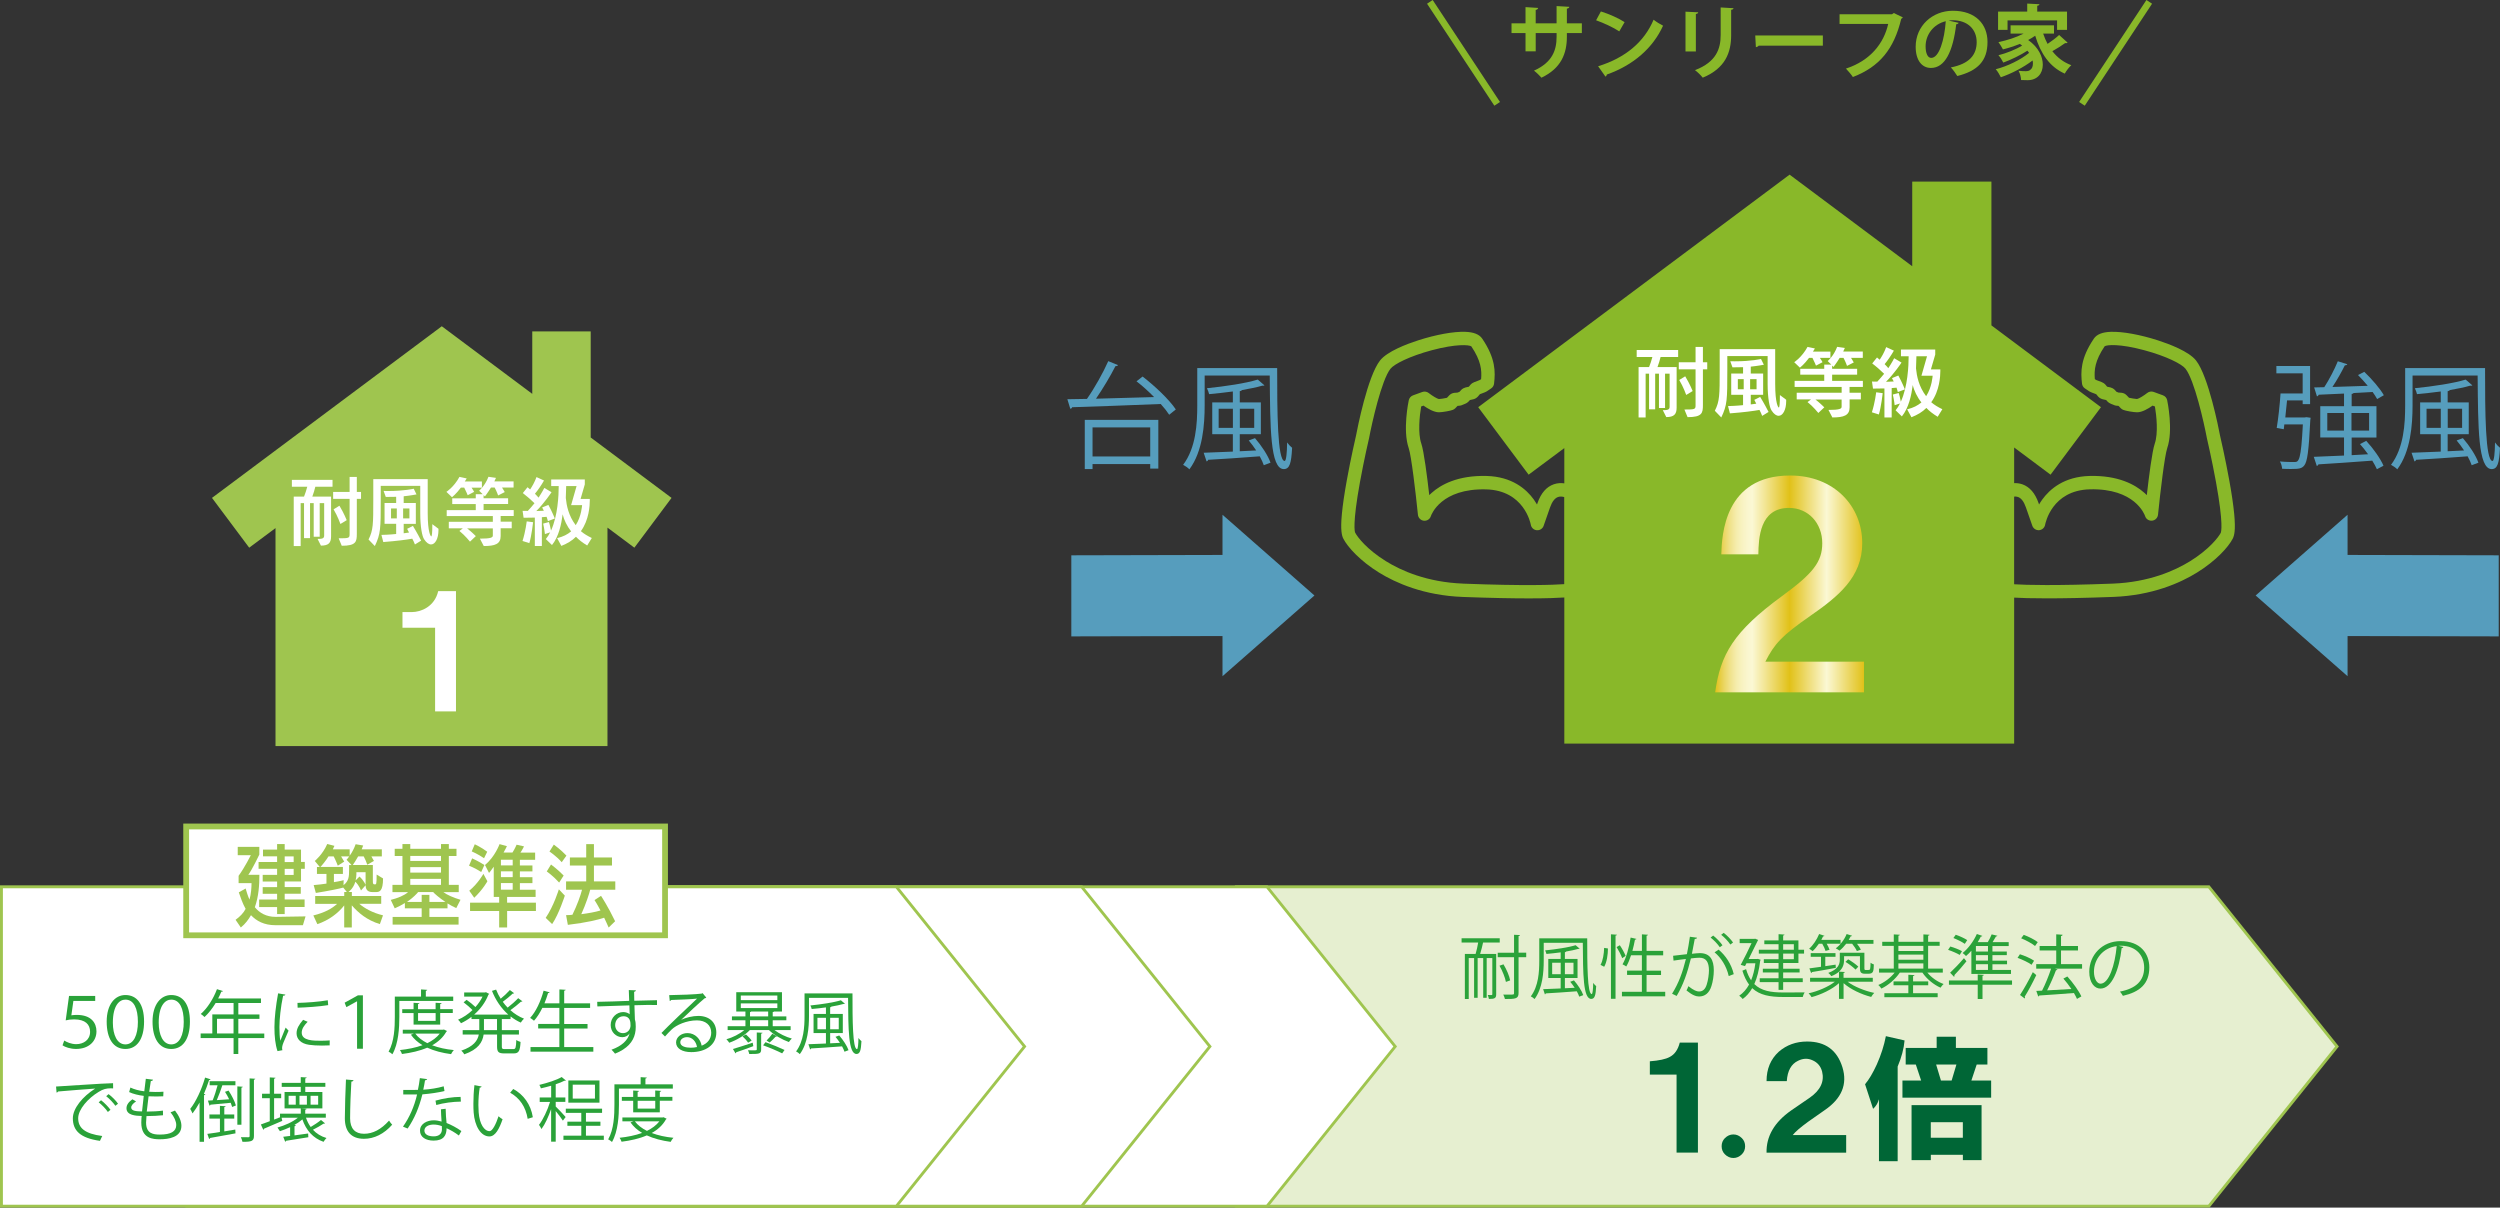 <?xml version="1.0" encoding="UTF-8"?><svg id="_レイヤー_2" xmlns="http://www.w3.org/2000/svg" xmlns:xlink="http://www.w3.org/1999/xlink" viewBox="0 0 740.98 357.93"><rect x="0" y="0" width="740.98" height="357.93" fill="#333333" stroke="none"/><defs><style>.cls-1{fill:#fff;}.cls-2{fill:#89b829;}.cls-3{fill:#569dbd;}.cls-4{fill:#2aa239;}.cls-5{fill:#e6efd0;}.cls-6{fill:none;stroke:#89b829;stroke-miterlimit:10;stroke-width:2px;}.cls-7{fill:#9fc54f;}.cls-8{fill:url(#linear-gradient);}.cls-9{fill:#006636;}</style><linearGradient id="linear-gradient" x1="508.36" y1="173.08" x2="552.46" y2="173.08" gradientUnits="userSpaceOnUse"><stop offset="0" stop-color="#e1c118"/><stop offset=".02" stop-color="#e4c831"/><stop offset=".06" stop-color="#ebd662"/><stop offset=".1" stop-color="#f0e28b"/><stop offset=".14" stop-color="#f5ecab"/><stop offset=".18" stop-color="#f8f2c1"/><stop offset=".22" stop-color="#faf6cf"/><stop offset=".25" stop-color="#fbf8d4"/><stop offset=".5" stop-color="#e1c118"/><stop offset=".75" stop-color="#fbf8d4"/><stop offset="1" stop-color="#e1c118"/></linearGradient></defs><g id="_レイヤー_1-2"><g><g><polygon class="cls-7" points="175.08 129.67 175.08 98.23 157.76 98.23 157.76 116.74 130.94 96.7 62.83 147.57 73.86 162.33 81.66 156.52 81.66 221.12 180.05 221.12 180.05 156.38 188.02 162.33 199.04 147.57 175.08 129.67"/><g><path class="cls-1" d="m94.12,159.73c1.23,0,1.96-.07,1.96-.96v-9.64h-1.32v9.96h-1.78v-9.96h-1.09v10.37h-1.78v-10.37h-1v12.71h-2.05v-14.65h3.05c.32-.82.75-2.03.96-2.92h-4.56v-2.05h12.05v2.05h-5.1c-.18.84-.55,1.98-.89,2.92h5.56v11.8c0,1.91-.75,2.73-3.01,2.73l-1-2Zm6.26-.18c3.05,0,3.24-.07,3.24-1.23v-10.46h-4.88v-2.05h4.88v-4.46h2.14v4.46h1.25v2.05h-1.25v10.39c0,2.32-.23,3.51-4.47,3.51l-.91-2.21Zm.52-4.24s-.77-2.23-2.03-4.35l1.73-1.07c1.32,2.16,2.16,4.28,2.16,4.28l-1.87,1.14Z"/><path class="cls-1" d="m129.96,157.13c0,2.42-.93,4.24-2.19,4.24-.64,0-1.37-.46-2.07-1.55-.55-.82-1.14-3.44-1.14-7.72v-8.09h-11.71v4.08c0,8.63-.02,10.14-1.75,13.76l-1.87-1.94c1.39-2.76,1.41-4.49,1.41-11.82v-6.08h16.13v10.09c0,5.76.89,6.88,1.05,6.88.18,0,.32-.82.32-3.62l1.82,1.37v.41Zm-6.97,4.26c-.25-.66-.57-1.34-.8-1.73-1.8.32-4.51.68-8.59,1l-.55-2.12c2.37-.04,4.37-.27,4.37-.27v-3.01h-3.44v-6.17h3.44v-1.84c-.91.02-1.87.04-3.08.04l-.64-1.78c.46,0,.89.02,1.32.02,4.9,0,7.61-.68,7.61-.68l.82,1.69s-1.94.37-3.8.55v2h3.6v6.17h-3.6v2.8c.84-.09,1.59-.23,1.59-.23l-.57-1.09,1.71-.87s1.21,1.94,2.44,4.37l-1.84,1.14Zm-5.38-10.68h-1.71v2.94h1.71v-2.94Zm3.74,0h-1.87v2.94h1.87v-2.94Z"/><path class="cls-1" d="m139.76,144.53c.41.57.77,1.25.77,1.25l-1.91,1s-.48-1.23-1.03-2.26h-.98c-1.39,1.87-2.64,2.85-2.64,2.85l-1.66-1.59s2.21-1.39,3.87-4.44l2.14.46c-.14.3-.41.64-.57.91h5.08v1.82h-3.08Zm8.63,12.07v2.28c0,2.37-1.66,2.96-5.01,2.96l-1.14-2.19c3.26,0,3.83-.34,3.83-.91v-2.12h-7.61c1.25.96,2.57,2.28,2.57,2.28l-1.73,1.64s-1.5-1.87-3.14-3.17l1.03-.78h-4.17v-1.94h13.05v-1.69h-13.67v-1.75h8.61v-1.8h-6.97v-1.71h6.97v-1.23h2.05l-1.05-1.03s1.71-1.37,2.76-4.12l2.23.32c-.14.32-.34.75-.48,1.05h5.7v1.82h-3.42c.43.66.8,1.34.8,1.34l-1.96,1s-.39-1.16-1.03-2.35h-1.09c-.89,1.48-1.8,2.64-1.8,2.64l-.39-.39v.93h7.27v1.71h-7.27v1.8h8.93v1.75h-3.87v1.69h3.28v1.94h-3.28Z"/><path class="cls-1" d="m154.87,160.34c.89-2.76,1.25-5.81,1.25-5.81l1.89.25s-.46,4.06-1.12,6.2l-2.03-.64Zm3.65,1.5v-8.43c-1.82.05-3.33.05-3.33.05l-.3-2.05s.59.02,1.55.02c.71-.75,1.37-1.53,1.98-2.28-.84-.84-2.26-2.1-3.46-3.01l1.39-1.73c.25.21.55.46.77.66.59-.87,1.32-2.1,1.89-3.67l2.23,1.02c-.84,1.48-1.94,3.05-2.69,3.92.43.39.75.8,1.07,1.16,1.12-1.69,1.71-2.89,1.71-2.89l2.14,1.28s-2.12,3.19-4.51,5.58c.66,0,1.64-.05,2.23-.09-.18-.39-.5-.98-.5-.98l1.85-.75c1.07,1.94,1.91,4.03,1.91,4.03l-2.07.78s-.11-.57-.37-1.28c-.43.05-.84.09-1.41.11v8.54h-2.1Zm15.49-.18c-1.28-.77-2.46-1.66-3.3-2.57-1.16,1.18-2.57,2-4.33,2.71l-1.25-2.3c1.87-.46,3.03-1.09,4.15-2-1.18-1.46-2.16-3.49-2.51-5.06-.39,2.96-1.16,6.65-3.17,9.11l-1.82-1.78c.48-.57.91-1.25,1.28-1.98l-1.55.5s-.16-1.53-.52-3.1l1.71-.46c.18.57.34,1.12.62,2.53,2-4.35,2.28-10.48,2.28-13.19h-2.23v-1.96h9.96v1.46l-1.25,4.31h2.73v.48c0,1.43-.21,5.76-2.64,9.07.93.8,1.96,1.41,3.24,2.03l-1.37,2.21Zm-4.74-11.94l1.62-5.65h-3.08c0,.8-.05,2.23-.11,3.53.23,2.21.77,5.19,2.94,8.06,1.71-2.6,1.89-5.95,1.89-5.95h-3.26Z"/></g><path class="cls-1" d="m128.96,210.85v-24.8h-9.67v-4.64h2.83c2.59,0,6.69-1.56,7.76-6.2h5.27v35.64h-6.2Z"/></g><g><path class="cls-2" d="m662.2,152.35c-.25-2.64-.74-6.02-1.47-10.04-1.18-6.51-2.59-12.65-2.73-13.22-.37-1.97-3.41-17.54-7.11-22.24-2.14-2.72-7.99-4.9-11.29-5.97-5.3-1.71-10.53-2.65-13.99-2.53-2.51.09-4.15.75-5.01,2.02-3.98,5.89-3.92,9.82-3.51,13.34.07.57.37,1.08.85,1.4.17.12,1.05.72,1.31.88.3.19.67.33,1.42.61.18.07.44.16.63.24.03.04.06.08.09.11.29.38.62.81,1.13,1.1.41.24.88.34,1.47.46.07.01.16.03.25.05.24.29.58.68,1.07.95.31.17.59.27.8.35.13.05.23.09.31.13.5.25,1.02.29,1.49.31.02.02.04.04.06.06.46.51.8.88,1.29,1.1.71.32,3.14.73,4.13.74,1.5.02,3.38-1.09,4.62-1.98l.69.25c.47,2.73,1.02,7.95-.05,11.03-.77,2.23-1.74,9.89-2.35,15.25-.23-.23-.48-.46-.74-.69-2.7-2.4-7.71-5.21-16.23-4.99-7.57.2-11.8,3.92-14.03,7-.35.49-.67.98-.94,1.46l-.16-.47c-1.02-2.9-2.63-4.76-4.8-5.52-.84-.29-1.66-.37-2.42-.34v-10.57l10.79,8.06,14.94-20-32.47-24.25v-42.61h-23.47v25.08l-36.35-27.15-92.29,68.93,14.94,20,10.58-7.88v10.45c-.94-.13-2.02-.11-3.13.28-2.17.76-3.78,2.61-4.8,5.52l-.16.47c-.28-.48-.59-.97-.94-1.46-2.22-3.09-6.46-6.81-14.03-7-8.53-.22-13.53,2.59-16.23,4.99-.26.23-.51.46-.74.69-.61-5.37-1.58-13.02-2.35-15.25-1.07-3.08-.52-8.3-.05-11.03l.69-.25c1.24.88,3.12,2,4.62,1.98.99-.02,3.42-.43,4.13-.74.5-.22.83-.59,1.29-1.1.02-.02.04-.04.06-.06.47-.02,1-.06,1.49-.31.08-.04.18-.08.31-.13.22-.08.49-.18.8-.35.49-.27.83-.66,1.07-.95.09-.02.18-.04.25-.05.59-.12,1.06-.21,1.47-.46.5-.3.83-.73,1.13-1.1.03-.03.06-.08.09-.11.19-.07.45-.17.63-.24.75-.28,1.12-.42,1.42-.61.26-.17,1.14-.76,1.31-.88.47-.32.78-.83.85-1.4.41-3.52.47-7.46-3.51-13.34-.86-1.27-2.5-1.93-5.01-2.02-3.46-.13-8.69.82-13.99,2.53-3.3,1.06-9.15,3.25-11.29,5.97-3.7,4.7-6.74,20.27-7.11,22.24-.13.57-1.55,6.71-2.73,13.22-.73,4.02-1.22,7.39-1.47,10.04-.46,4.83-.01,6.43.43,7.3,1.3,2.55,5.07,6.65,10.57,10.05,4.94,3.05,13.25,6.79,24.84,7.23,8.48.32,14.85.43,19.6.43,5.32,0,8.56-.14,10.49-.27v43.3h133.33v-43.26c1.99.12,5.07.22,9.78.22s11.13-.11,19.6-.43c11.59-.44,19.91-4.17,24.84-7.23,5.5-3.4,9.27-7.5,10.57-10.05.44-.86.89-2.47.43-7.3Zm-228.5,20.63c-10.73-.41-18.38-3.83-22.91-6.64-5.56-3.44-8.41-7.06-9.14-8.49-.09-.2-.85-2.38,1.43-14.95,1.21-6.65,2.66-12.89,2.68-12.95,0-.03.01-.06.02-.08.86-4.58,3.69-17.2,6.34-20.57,1.09-1.39,5.65-3.72,12.24-5.49,7.24-1.94,11.03-1.62,11.72-1.16,2.88,4.27,3.14,7.03,2.91,9.73-.15.1-.29.19-.37.25-.15.07-.51.2-.75.29-.73.27-1.13.42-1.43.61-.46.28-.77.68-1.04,1.04-.01.02-.03.04-.05.06-.07.02-.15.03-.21.04-.65.13-1.06.22-1.45.44-.46.26-.78.64-1.01.91-.02.03-.05.06-.08.1-.05.02-.11.04-.17.07-.13.05-.28.11-.45.18-.07,0-.15,0-.22.01-.49.02-1,.04-1.5.28-.47.22-.79.58-1.23,1.07-.05.05-.11.12-.17.18-.61.14-1.83.35-2.37.37-.5-.08-1.96-.94-3.03-1.79-.54-.43-1.26-.54-1.9-.31l-2.75,1c-.64.23-1.11.78-1.26,1.44-.08.36-1.86,8.9-.02,14.21.76,2.2,2.05,13,2.73,19.73.09.94.84,1.7,1.77,1.78.94.09,1.8-.48,2.07-1.38.16-.46,3.04-8.25,16.37-7.91,11.25.29,13.18,10.07,13.25,10.49.15.88.89,1.55,1.78,1.62.9.07,1.73-.47,2.02-1.32l1.9-5.44c.6-1.71,1.4-2.75,2.37-3.09.64-.22,1.3-.13,1.83.02v25.81c-3.24.23-11.57.55-29.95-.15Zm224.56-15.13c-.73,1.43-3.58,5.05-9.14,8.49-4.53,2.8-12.19,6.23-22.91,6.64-17.17.65-25.56.42-29.24.19v-25.99c.36-.03.75-.02,1.12.11.98.34,1.78,1.38,2.37,3.09l1.9,5.44c.3.85,1.13,1.39,2.02,1.32.89-.07,1.63-.74,1.78-1.62.08-.42,2-10.2,13.25-10.49,13.34-.34,16.22,7.45,16.37,7.91.27.9,1.13,1.47,2.07,1.38.94-.09,1.68-.84,1.77-1.78.68-6.72,1.97-17.53,2.73-19.73,1.84-5.31.06-13.85-.02-14.21-.14-.67-.62-1.21-1.26-1.44l-2.75-1c-.64-.23-1.36-.12-1.9.31-1.07.85-2.53,1.72-3.03,1.79-.54-.02-1.76-.23-2.37-.37-.06-.06-.12-.13-.17-.18-.44-.49-.77-.84-1.23-1.07-.5-.24-1.01-.26-1.5-.28-.06,0-.15,0-.22-.01-.17-.07-.32-.13-.45-.18-.06-.02-.12-.05-.17-.07-.03-.03-.06-.07-.08-.1-.23-.27-.55-.65-1.01-.91-.39-.22-.8-.31-1.45-.44-.06-.01-.14-.03-.21-.04-.02-.02-.03-.04-.05-.06-.27-.35-.58-.75-1.04-1.04-.3-.19-.7-.34-1.43-.61-.24-.09-.59-.22-.75-.29-.09-.06-.22-.15-.37-.25-.23-2.7.03-5.46,2.91-9.73.69-.46,4.48-.79,11.72,1.16,6.59,1.77,11.15,4.1,12.24,5.49,2.65,3.37,5.48,15.99,6.34,20.57,0,.03.01.06.02.08.01.06,1.47,6.3,2.68,12.95,2.28,12.57,1.52,14.75,1.43,14.95Z"/><g><path class="cls-1" d="m492.86,121.57c1.25,0,2-.07,2-.98v-9.83h-1.35v10.16h-1.81v-10.16h-1.12v10.57h-1.81v-10.57h-1.02v12.97h-2.09v-14.94h3.11c.33-.84.77-2.07.98-2.97h-4.65v-2.09h12.29v2.09h-5.21c-.19.86-.56,2.02-.91,2.97h5.67v12.04c0,1.95-.77,2.79-3.07,2.79l-1.02-2.04Zm6.39-.19c3.11,0,3.3-.07,3.3-1.25v-10.67h-4.97v-2.09h4.97v-4.55h2.18v4.55h1.28v2.09h-1.28v10.6c0,2.37-.23,3.58-4.55,3.58l-.93-2.25Zm.53-4.32s-.79-2.28-2.07-4.44l1.77-1.09c1.35,2.21,2.21,4.37,2.21,4.37l-1.91,1.16Z"/><path class="cls-1" d="m529.41,118.92c0,2.46-.95,4.32-2.23,4.32-.65,0-1.39-.46-2.11-1.58-.56-.84-1.16-3.51-1.16-7.88v-8.25h-11.95v4.16c0,8.81-.02,10.34-1.79,14.04l-1.91-1.98c1.42-2.81,1.44-4.58,1.44-12.06v-6.21h16.45v10.29c0,5.88.91,7.02,1.07,7.02.19,0,.33-.84.33-3.7l1.86,1.39v.42Zm-7.11,4.35c-.26-.67-.58-1.37-.81-1.77-1.84.33-4.6.7-8.76,1.02l-.56-2.16c2.42-.05,4.46-.28,4.46-.28v-3.07h-3.51v-6.3h3.51v-1.88c-.93.02-1.91.05-3.14.05l-.65-1.81c.46,0,.91.02,1.35.02,5,0,7.76-.7,7.76-.7l.84,1.72s-1.97.37-3.88.56v2.04h3.67v6.3h-3.67v2.86c.86-.09,1.63-.23,1.63-.23l-.58-1.12,1.74-.88s1.23,1.98,2.49,4.46l-1.88,1.16Zm-5.48-10.9h-1.74v3h1.74v-3Zm3.81,0h-1.91v3h1.91v-3Z"/><path class="cls-1" d="m539.4,106.07c.42.58.79,1.28.79,1.28l-1.95,1.02s-.49-1.25-1.05-2.3h-1c-1.42,1.91-2.7,2.91-2.7,2.91l-1.7-1.63s2.25-1.42,3.95-4.53l2.18.46c-.14.3-.42.65-.58.93h5.18v1.86h-3.14Zm8.81,12.32v2.32c0,2.42-1.7,3.02-5.11,3.02l-1.16-2.23c3.32,0,3.9-.35,3.9-.93v-2.16h-7.76c1.28.98,2.63,2.32,2.63,2.32l-1.77,1.67s-1.53-1.91-3.21-3.23l1.05-.79h-4.25v-1.98h13.32v-1.72h-13.94v-1.79h8.78v-1.84h-7.11v-1.74h7.11v-1.25h2.09l-1.07-1.05s1.74-1.39,2.81-4.21l2.28.33c-.14.33-.35.77-.49,1.07h5.81v1.86h-3.49c.44.67.81,1.37.81,1.37l-2,1.02s-.39-1.18-1.05-2.39h-1.12c-.91,1.51-1.84,2.7-1.84,2.7l-.4-.4v.95h7.41v1.74h-7.41v1.84h9.11v1.79h-3.95v1.72h3.35v1.98h-3.35Z"/><path class="cls-1" d="m554.81,122.2c.91-2.81,1.28-5.93,1.28-5.93l1.93.26s-.46,4.14-1.14,6.32l-2.07-.65Zm3.72,1.53v-8.6c-1.86.05-3.39.05-3.39.05l-.3-2.09s.6.02,1.58.02c.72-.77,1.39-1.56,2.02-2.32-.86-.86-2.3-2.14-3.53-3.07l1.42-1.77c.25.21.56.46.79.67.6-.88,1.35-2.14,1.93-3.74l2.28,1.05c-.86,1.51-1.98,3.11-2.74,4,.44.4.77.81,1.09,1.19,1.14-1.72,1.74-2.95,1.74-2.95l2.18,1.3s-2.16,3.25-4.6,5.69c.67,0,1.67-.05,2.28-.09-.19-.39-.51-1-.51-1l1.88-.77c1.09,1.97,1.95,4.11,1.95,4.11l-2.11.79s-.12-.58-.37-1.3c-.44.05-.86.09-1.44.12v8.71h-2.14Zm15.8-.19c-1.3-.79-2.51-1.7-3.37-2.63-1.19,1.21-2.63,2.04-4.42,2.76l-1.28-2.35c1.91-.46,3.09-1.12,4.23-2.04-1.21-1.49-2.21-3.56-2.56-5.16-.4,3.02-1.19,6.79-3.23,9.3l-1.86-1.81c.49-.58.93-1.28,1.3-2.02l-1.58.51s-.16-1.56-.54-3.16l1.74-.46c.19.58.35,1.14.63,2.58,2.04-4.44,2.32-10.69,2.32-13.46h-2.28v-2h10.16v1.49l-1.28,4.39h2.79v.49c0,1.46-.21,5.88-2.7,9.25.95.81,2,1.44,3.3,2.07l-1.39,2.25Zm-4.83-12.18l1.65-5.76h-3.14c0,.81-.05,2.28-.12,3.6.23,2.25.79,5.3,3,8.23,1.74-2.65,1.93-6.07,1.93-6.07h-3.32Z"/></g><path class="cls-8" d="m508.36,205.2c1.55-11.24,5.45-17.99,19.72-28.45,9.25-6.75,12.02-10.2,12.02-15.74,0-5.97-4.15-10.47-9.86-10.47-8.73,0-8.99,9.08-9.08,13.75h-10.98c.17-5.62.86-23.35,20.41-23.35,12.97,0,21.36,9,21.36,20.07,0,10.12-7.18,15.82-15.39,21.53-8.48,5.88-10.64,8.31-13.32,13.58h29.23v9.08h-44.11Z"/><polygon class="cls-3" points="668.55 176.5 695.8 200.42 695.8 188.52 740.6 188.62 740.6 164.59 695.8 164.48 695.8 152.57 668.55 176.5"/><g><path class="cls-3" d="m683.13,123.72l.48-.07,1.24.17-.1.72c-.45,9.1-.86,12.33-1.82,13.46-.72.86-1.48,1-3.85,1-.79,0-1.72,0-2.68-.07-.03-.65-.27-1.54-.65-2.16,1.82.17,3.61.17,4.33.17,1.3,0,1.92-.48,2.47-11.16h-5.49l-.17,1.44-2.09-.38c.45-2.64.93-7,1.13-10.23h6.56v-5.97h-7.79v-2.16h9.99v11.3h-2.2v-1.1h-4.63l-.52,5.05h5.8Zm13.84,11.19c1.61-.1,3.26-.17,4.91-.27-.75-1.06-1.58-2.09-2.4-3.02l1.85-.96c2.06,2.23,4.26,5.32,5.12,7.38l-1.96,1.03c-.31-.72-.79-1.61-1.37-2.54-5.87.45-12.02.86-15.96,1.1-.07.27-.24.41-.48.48l-.89-2.71,8.96-.38v-5.36h-7.04v-9.27h7.04v-3.74c-2.85.14-5.49.27-7.52.34-.07.27-.27.45-.51.48l-.82-2.64,2.99-.07c1.44-2.2,3.09-5.39,4.02-7.69l2.82.89c-.1.21-.38.31-.75.34-.93,1.89-2.33,4.39-3.67,6.39,3.19-.1,6.87-.21,10.47-.34-.93-1.1-1.92-2.23-2.88-3.19l1.85-.96c2.2,2.09,4.7,4.98,5.8,6.94l-1.99,1.13c-.31-.62-.79-1.3-1.34-2.09l-5.63.31c-.1.14-.27.24-.58.27v3.64h7.35v9.27h-7.35v5.25Zm-7.18-7.28h4.94v-5.22h-4.94v5.22Zm12.39-5.22h-5.22v5.22h5.22v-5.22Z"/><path class="cls-3" d="m712.86,109.09h23.69c0,12.94.07,27.54,2.23,27.54.45-.04.69-2.4.72-5.49.41.58,1.03,1.24,1.48,1.58-.24,4.57-.72,6.28-2.44,6.32-4.09,0-4.05-12.39-4.19-27.74h-19.29v8.89c0,5.67-.55,13.6-4.53,18.92-.38-.45-1.3-1.06-1.85-1.34,3.81-5.05,4.19-12.19,4.19-17.58v-11.09Zm17.47,24.41c-.69-1.03-1.44-2.06-2.2-2.95l1.85-.69c1.92,2.2,3.88,5.18,4.6,7.28l-1.99.75c-.24-.75-.69-1.68-1.2-2.64-5.66.45-11.54.82-15.31,1.03-.04.27-.21.41-.45.48l-.86-2.57c2.27-.07,5.32-.21,8.65-.34v-5.15h-6.11v-9.44h6.11v-3.23c-2.33.31-4.77.58-7.04.79-.1-.48-.38-1.27-.65-1.75,5.39-.55,11.64-1.48,15.07-2.57l1.99,1.72c-.1.1-.17.1-.69.1-1.61.48-3.71.89-6.01,1.3-.07.17-.24.27-.62.34v3.3h6.25v9.44h-6.25v5.05l4.84-.24Zm-11.12-6.69h4.22v-5.67h-4.22v5.67Zm10.54-5.67h-4.26v5.67h4.26v-5.67Z"/></g><polygon class="cls-3" points="389.59 176.5 362.34 200.42 362.34 188.52 317.53 188.62 317.53 164.59 362.34 164.48 362.34 152.57 389.59 176.5"/><g><path class="cls-3" d="m338.65,111.6c3.67,2.82,7.93,6.87,9.85,9.75l-1.96,1.58c-.62-.96-1.48-2.06-2.51-3.19-9.65.41-20.02.75-26.26.96-.03.27-.27.41-.55.45l-.86-2.82,5.8-.1c2.2-3.12,4.81-7.76,6.32-11.19l2.88,1.17c-.07.21-.38.31-.75.31-1.48,2.92-3.74,6.69-5.77,9.65l17.23-.48c-1.65-1.68-3.47-3.33-5.22-4.67l1.79-1.41Zm-17.13,27.43v-14.59h21.8v14.45h-2.4v-1.34h-17.1v1.48h-2.3Zm19.4-12.36h-17.1v8.62h17.1v-8.62Z"/><path class="cls-3" d="m354.85,109.09h23.69c0,12.94.07,27.54,2.23,27.54.45-.04.69-2.4.72-5.49.41.58,1.03,1.24,1.48,1.58-.24,4.57-.72,6.28-2.44,6.32-4.09,0-4.05-12.39-4.19-27.74h-19.29v8.89c0,5.67-.55,13.6-4.53,18.92-.38-.45-1.3-1.06-1.85-1.34,3.81-5.05,4.19-12.19,4.19-17.58v-11.09Zm17.47,24.41c-.69-1.03-1.44-2.06-2.2-2.95l1.85-.69c1.92,2.2,3.88,5.18,4.6,7.28l-1.99.75c-.24-.75-.69-1.68-1.2-2.64-5.67.45-11.54.82-15.31,1.03-.04.27-.21.41-.45.48l-.86-2.57c2.27-.07,5.32-.21,8.65-.34v-5.15h-6.11v-9.44h6.11v-3.23c-2.33.31-4.77.58-7.04.79-.1-.48-.38-1.27-.65-1.75,5.39-.55,11.64-1.48,15.07-2.57l1.99,1.72c-.1.1-.17.1-.69.1-1.61.48-3.71.89-6.01,1.3-.07.17-.24.27-.62.34v3.3h6.25v9.44h-6.25v5.05l4.84-.24Zm-11.12-6.69h4.22v-5.67h-4.22v5.67Zm10.54-5.67h-4.26v5.67h4.26v-5.67Z"/></g></g><g><polygon class="cls-5" points="366.45 357.5 366.45 262.84 654.69 262.84 692.69 310.17 654.69 357.5 366.45 357.5"/><path class="cls-7" d="m654.48,263.27l37.65,46.9-37.65,46.9h-287.6v-93.8h287.6m.41-.86h-288.87v95.52h288.87l38.34-47.76-38.34-47.76h0Z"/></g><g><polygon class="cls-1" points="110.28 357.5 110.28 262.84 375.53 262.84 413.53 310.17 375.53 357.5 110.28 357.5"/><path class="cls-7" d="m375.33,263.27l37.65,46.9-37.65,46.9H110.71v-93.8h264.61m.41-.86H109.85v95.52h265.88l38.34-47.76-38.34-47.76h0Z"/></g><g><polygon class="cls-1" points="55.36 357.5 55.36 262.84 320.61 262.84 358.6 310.17 320.61 357.5 55.36 357.5"/><path class="cls-7" d="m320.4,263.27l37.65,46.9-37.65,46.9H55.79v-93.8h264.61m.41-.86H54.93v95.52h265.88l38.34-47.76-38.34-47.76h0Z"/></g><g><polygon class="cls-1" points=".43 357.5 .43 262.84 265.68 262.84 303.68 310.17 265.68 357.5 .43 357.5"/><path class="cls-7" d="m265.47,263.27l37.65,46.9-37.65,46.9H.86v-93.8h264.61m.41-.86H0v95.52h265.88l38.34-47.76-38.34-47.76h0Z"/></g><g><path class="cls-4" d="m20.47,295.19h7.75v1.48h-6.47l-.6,4.26c.37-.06,1.01-.12,1.61-.12,4.31,0,5.83,2.41,5.83,4.88,0,2.95-2.29,5.21-6.04,5.21-1.71,0-3.28-.56-4.02-1.07l.51-1.42c.7.45,2.04,1.07,3.54,1.07,2.18,0,4.12-1.26,4.12-3.65,0-2.2-1.42-3.69-4.72-3.69-1.01,0-1.75.1-2.51.29l.99-7.25Z"/><path class="cls-4" d="m31.62,302.81c0-5.19,2.51-7.89,5.54-7.89,3.38,0,5.54,2.62,5.54,7.87s-2.14,8.12-5.54,8.12c-3.61,0-5.54-3.15-5.54-8.1Zm9.25.06c0-3.87-1.15-6.59-3.71-6.59-1.75,0-3.71,1.67-3.71,6.84,0,3.6,1.26,6.43,3.71,6.43s3.71-2.74,3.71-6.67Z"/><path class="cls-4" d="m45.21,302.81c0-5.19,2.51-7.89,5.54-7.89,3.38,0,5.54,2.62,5.54,7.87s-2.14,8.12-5.54,8.12c-3.61,0-5.54-3.15-5.54-8.1Zm9.25.06c0-3.87-1.15-6.59-3.71-6.59-1.75,0-3.71,1.67-3.71,6.84,0,3.6,1.26,6.43,3.71,6.43s3.71-2.74,3.71-6.67Z"/><path class="cls-4" d="m78.33,306.32v1.36h-7.7v4.72h-1.4v-4.72h-9.76v-1.36h3.46v-5.66h6.3v-3.38h-5.31c-.99,1.63-2.12,3.09-3.3,4.16-.25-.25-.78-.7-1.11-.91,1.92-1.65,3.73-4.49,4.8-7.35l1.75.56c-.08.19-.27.23-.47.19-.27.68-.58,1.34-.93,2h12.69v1.36h-6.71v3.38h6.26v1.32h-6.26v4.35h7.7Zm-14.01,0h4.9v-4.35h-4.9v4.35Z"/><path class="cls-4" d="m84.59,294.78c-.06.23-.27.35-.68.33-.72,3.36-1.09,7.04-1.09,9.27,0,1.54.06,3.11.27,4.08.39-1.01,1.28-3.17,1.57-3.89l.87.91c-.84,2.08-1.46,3.25-1.75,4.18-.1.35-.17.68-.17.97,0,.23.04.43.1.64l-1.46.27c-.66-1.96-.91-4.35-.91-7.09s.43-6.47,1.09-10.03l2.16.37Zm13.12,15.06c-.74.04-1.5.06-2.27.06-1.46,0-2.84-.08-3.83-.23-2.53-.37-3.71-1.77-3.71-3.42,0-1.42.78-2.62,1.94-3.98l1.34.58c-1.03,1.07-1.75,2.06-1.75,3.23,0,2.39,3.5,2.39,5.64,2.39.87,0,1.79-.04,2.66-.1l-.02,1.46Zm-9.54-12.59c2.66-.06,6.24-.31,8.98-.78l.12,1.44c-2.55.43-6.69.7-9.06.76l-.04-1.42Z"/><path class="cls-4" d="m105.83,296.8h-.06l-3.11,1.71-.51-1.32,3.93-2.18h1.48v15.82h-1.73v-14.03Z"/><path class="cls-4" d="m134.32,296.66h-15.96v4.78c0,3.21-.25,7.89-2.06,11.04-.23-.25-.8-.64-1.13-.78,1.71-2.99,1.85-7.23,1.85-10.26v-6.06h7.77v-2.12l1.83.12c-.02.14-.12.25-.41.29v1.71h8.12v1.28Zm-2.76,8.47l.93.45c-.04.1-.12.17-.21.21-.95,1.71-2.41,3.03-4.2,4.02,1.9.72,4.08,1.2,6.43,1.42-.31.31-.64.84-.82,1.21-2.6-.35-5.01-.97-7.07-1.92-2.22.97-4.82,1.54-7.48,1.88-.1-.35-.37-.87-.6-1.17,2.33-.25,4.66-.7,6.69-1.44-1.42-.84-2.57-1.87-3.44-3.11l.87-.33h-3.28v-1.15h11.93l.25-.06Zm-1.09-1.44h-7.89v-3.42h-3.36v-1.15h3.36v-1.9l1.73.12c-.02.14-.14.25-.41.27v1.5h5.21v-1.9l1.77.12c-.02.14-.14.25-.41.27v1.5h3.73v1.15h-3.73v3.42Zm-7.39,2.66c.84,1.15,2.08,2.08,3.58,2.84,1.5-.74,2.78-1.67,3.69-2.84h-7.27Zm6.04-6.08h-5.21v2.31h5.21v-2.31Z"/><path class="cls-4" d="m152.38,294.37c-.06.1-.23.14-.41.12-.76.72-1.96,1.71-2.95,2.43.43.62.93,1.19,1.44,1.73,1.05-.8,2.35-1.96,3.13-2.8l1.26.93c-.08.1-.27.12-.43.1-.78.74-2.1,1.77-3.15,2.53,1.2,1.07,2.58,1.94,4.04,2.51-.31.29-.74.8-.95,1.17-1.07-.47-2.08-1.09-3.03-1.83v.78h-2.59v3.28h5.07v1.3h-5.07v3.56c0,.66.12.76.87.76h2.55c.68,0,.78-.41.87-2.7.31.25.89.47,1.26.58-.14,2.66-.52,3.4-2.02,3.4h-2.82c-1.69,0-2.12-.43-2.12-2.04v-3.56h-3.98c-.33,2.29-1.59,4.41-5.73,5.87-.17-.33-.58-.84-.89-1.09,3.65-1.24,4.84-2.97,5.19-4.78h-4.78v-1.3h4.92v-3.28h-2.31v-.66c-.99.76-2.06,1.4-3.11,1.9-.19-.33-.58-.78-.87-1.05,1.46-.62,2.97-1.61,4.28-2.86-.66-.68-1.73-1.61-2.64-2.29l.89-.74c.89.62,1.96,1.48,2.62,2.14.84-.95,1.57-1.98,2.1-3.09h-5.44v-1.24h6.2l.25-.08c.54.31.76.41.97.49-.02.1-.12.19-.23.23-.89,2.33-2.43,4.35-4.24,5.93h10.13c-2.08-1.83-3.77-4.29-4.84-7.04l1.22-.37c.37.95.82,1.85,1.36,2.7.95-.76,2.04-1.79,2.72-2.57l1.26.93Zm-5.07,10.96v-3.28h-3.87v3.28h3.87Z"/><path class="cls-4" d="m167.21,310.35h8.65v1.36h-18.62v-1.36h8.55v-5.52h-6.28v-1.34h6.28v-4.76h-5.05c-.72,1.48-1.57,2.82-2.47,3.81-.27-.25-.8-.64-1.15-.84,1.69-1.79,3.15-4.92,4-8.07l1.79.49c-.06.14-.21.23-.47.23-.31,1.01-.66,2.04-1.07,3.03h4.43v-4.12l1.85.1c-.02.14-.14.25-.43.29v3.73h7.68v1.36h-7.68v4.76h6.92v1.34h-6.92v5.52Z"/><path class="cls-4" d="m186.49,296.66c-.02-.45-.08-2.7-.12-3.21l2.12.08c-.02.17-.17.37-.54.43,0,.25,0,.49.04,2.66,2.53-.08,5.19-.14,6.74-.17v1.42c-1.75-.04-4.24,0-6.69.08.04,1.61.08,3.09.14,4.22.21.68.25,1.3.25,2.16,0,.66-.06,1.42-.21,2-.54,2.41-2.31,4.53-5.93,5.97-.27-.35-.72-.87-1.05-1.17,3.15-1.13,4.84-2.84,5.36-4.8h-.02c-.43.62-1.19,1.09-2.12,1.09-1.83,0-3.46-1.5-3.46-3.6-.02-2.18,1.75-3.85,3.71-3.85.74,0,1.5.27,1.92.64,0-.35-.04-1.73-.08-2.62-2.14.04-8.65.27-9.5.31l-.04-1.36,4.7-.12,4.8-.17Zm.39,7.23c0-.8,0-2.68-2.1-2.68-1.42.02-2.43,1.11-2.45,2.62,0,1.44,1.09,2.39,2.29,2.39,1.46,0,2.27-1.13,2.27-2.33Z"/><path class="cls-4" d="m201.86,302.3c1.36-.7,3.48-1.19,5.11-1.19,3.28,0,5.34,1.92,5.34,4.94,0,3.73-3.28,5.79-7.42,5.79-2.68,0-4.51-1.07-4.51-2.88,0-1.52,1.5-2.76,3.38-2.76,2.33,0,3.89,1.85,4.2,3.73,1.65-.62,2.84-1.94,2.84-3.85,0-2.22-1.65-3.65-4.24-3.65-3.09,0-6.12,1.38-7.48,2.7-.62.58-1.42,1.44-1.98,2.08l-1.05-1.05c1.85-1.94,7.75-7.56,10.55-10.18-1.2.17-5.31.33-7.66.41-.06.14-.27.27-.43.31l-.17-1.75c2.78-.02,8.1-.23,9.6-.45l.31-.14,1.09,1.34c-.1.08-.29.17-.49.19-1.46,1.19-5.38,4.86-6.98,6.41v.02Zm2.84,8.24c.62,0,1.34-.08,1.88-.21-.23-1.59-1.4-2.93-2.93-2.93-1.07,0-2.02.58-2.02,1.52,0,1.26,1.71,1.61,3.07,1.61Z"/><path class="cls-4" d="m234.36,305.31h-4.8c1.4,1.07,3.4,2.04,5.13,2.51-.29.25-.66.7-.87,1.03-2-.7-4.43-2.1-5.91-3.54h-5.67c-1.5,1.59-3.98,3.01-6.1,3.75-.21-.33-.56-.78-.84-1.03,1.83-.51,3.89-1.54,5.29-2.72h-4.92v-1.15h5.27v-1.77h-4v-1.13h4v-1.44h-2.72v-5.75h13.55v5.75h-2.37c-.06.08-.17.14-.37.16v1.28h4.04v1.13h-4.04v1.77h5.31v1.15Zm-17.12,5.6c1.5-.43,3.69-1.15,5.85-1.87l.19,1.03c-1.85.7-3.79,1.4-5.07,1.81,0,.14-.08.27-.21.33l-.76-1.3Zm2.33-15.84v1.36h10.83v-1.36h-10.83Zm0,2.33v1.38h10.83v-1.38h-10.83Zm1.54,9.21c.62.54,1.34,1.3,1.67,1.81l-1.05.62c-.33-.54-1.03-1.32-1.65-1.88l1.03-.56Zm4.49,4.39c0,1.36-.52,1.4-3.52,1.4-.06-.35-.23-.8-.39-1.11.54,0,1.03.02,1.44.02,1.15,0,1.17,0,1.17-.33v-4.96l1.69.08c-.02.14-.12.23-.39.27v4.64Zm-2.95-11.19c-.04.08-.14.14-.35.16v1.28h5.38v-1.44h-5.03Zm-.35,2.57v1.77h5.38v-1.77h-5.38Zm9.54,9.83c-1.34-.68-3.79-1.73-5.67-2.39l.72-.93c1.87.66,4.3,1.67,5.64,2.31l-.7,1.01Zm-1.59-5.05c-.06.1-.23.17-.39.12-.43.49-1.17,1.24-1.73,1.71-.23-.12-.7-.45-.93-.58.54-.51,1.32-1.44,1.71-2.02l1.34.76Z"/><path class="cls-4" d="m238.46,294.43h14.21c0,7.77.04,16.52,1.34,16.52.27-.02.41-1.44.43-3.3.25.35.62.74.89.95-.14,2.74-.43,3.77-1.46,3.79-2.45,0-2.43-7.44-2.51-16.64h-11.58v5.33c0,3.4-.33,8.16-2.72,11.35-.23-.27-.78-.64-1.11-.8,2.29-3.03,2.51-7.31,2.51-10.55v-6.65Zm10.49,14.65c-.41-.62-.87-1.24-1.32-1.77l1.11-.41c1.15,1.32,2.33,3.11,2.76,4.37l-1.2.45c-.14-.45-.41-1.01-.72-1.59-3.4.27-6.92.49-9.19.62-.02.17-.12.25-.27.29l-.51-1.54c1.36-.04,3.19-.12,5.19-.21v-3.09h-3.67v-5.67h3.67v-1.94c-1.4.19-2.86.35-4.22.47-.06-.29-.23-.76-.39-1.05,3.23-.33,6.98-.89,9.04-1.54l1.2,1.03c-.06.06-.1.06-.41.06-.97.29-2.22.54-3.6.78-.04.1-.14.17-.37.21v1.98h3.75v5.67h-3.75v3.03l2.9-.14Zm-6.67-4.02h2.53v-3.4h-2.53v3.4Zm6.32-3.4h-2.55v3.4h2.55v-3.4Z"/><path class="cls-4" d="m16.6,322.04c1.54-.06,14.23-.97,16.91-.99l.02,1.54c-.27-.02-.52-.02-.76-.02-1.19,0-2.2.21-3.52,1.05-3.09,1.85-6.08,5.17-6.08,7.83,0,2.88,2.02,4.59,7.13,5.25l-.68,1.44c-5.85-.84-8.03-3.03-8.03-6.7,0-2.9,2.86-6.43,6.63-8.8-2.27.17-8.34.62-11,.87-.06.17-.29.31-.45.33l-.16-1.81Zm13.35,4.06c.99.74,2.16,1.96,2.8,2.84l-.78.64c-.58-.91-1.83-2.18-2.72-2.86l.7-.62Zm2.23-1.81c1.01.74,2.2,1.94,2.8,2.84l-.78.62c-.56-.82-1.75-2.1-2.72-2.84l.7-.62Z"/><path class="cls-4" d="m48.34,330.55c-1.32.14-3.19.25-4.92.25-.06.72-.12,1.52-.12,1.92,0,3.3,2.18,3.56,4.1,3.56,3.23,0,4.84-.93,4.84-2.82,0-1.07-.58-2.41-1.69-3.79.39-.12.99-.35,1.32-.51,1.26,1.63,1.9,3.19,1.9,4.53,0,3.46-3.87,3.98-6.37,3.98-1.98,0-5.52-.14-5.52-4.94,0-.93.08-1.61.12-1.96-1.73-.06-4.51-.17-4.51-2.29,0-.93.54-1.79,1.75-2.66l1.09.64c-.91.56-1.44,1.24-1.44,1.79,0,1.09,1.65,1.13,3.21,1.17.14-1.38.33-3.01.51-4.61-1.48-.17-3.19-.58-4.33-1.13l.37-1.34c1.13.54,2.58.93,4.12,1.11.17-1.3.31-2.62.45-3.71l2.14.27c-.06.25-.29.39-.66.41-.14.87-.31,2-.47,3.17.6.04,1.24.06,1.89.06.78,0,1.59-.02,2.33-.08l-.06,1.36c-.62.04-1.32.06-2.02.06-.8,0-1.61-.02-2.33-.06-.21,1.54-.39,3.13-.54,4.53,1.63,0,3.44-.1,4.8-.29l.02,1.38Z"/><path class="cls-4" d="m59.14,326.8c-.66,1.2-1.36,2.29-2.08,3.21-.14-.33-.47-1.03-.68-1.34,1.71-2.16,3.38-5.75,4.41-9.29l1.63.52c-.06.14-.21.23-.45.23-.43,1.38-.97,2.76-1.54,4.1l.45.12c-.04.14-.17.23-.41.27v13.8h-1.32v-11.62Zm7.35,8.53l3.25-.54.06,1.13c-2.78.51-5.69,1.05-7.52,1.36-.04.17-.14.27-.29.31l-.54-1.52c1.01-.12,2.31-.33,3.73-.56v-3.96h-3.11v-1.24h3.11v-2.55l1.69.12c-.02.14-.12.23-.39.27v2.16h2.95v1.24h-2.95v3.77Zm1.42-9.52c-.35-.76-.78-1.52-1.22-2.2l1.05-.37c.93,1.38,1.85,3.23,2.18,4.41l-1.11.45c-.1-.35-.25-.78-.43-1.24-2.25.23-4.53.43-5.99.56-.04.17-.17.27-.29.29l-.47-1.5c.43-.02.91-.04,1.4-.08.52-1.24,1.09-3.03,1.46-4.47h-2.35v-1.2h7.64v1.2h-3.87c-.41,1.26-1.05,3.05-1.65,4.41l3.65-.25Zm4.04-3.71c-.02.14-.12.23-.39.27v11h-1.21v-11.37l1.61.1Zm2.04-2.47l1.67.1c-.02.14-.12.25-.39.27v16.64c0,1.57-.64,1.79-3.4,1.79-.08-.37-.29-.99-.47-1.38,1.03.02,1.94.02,2.22.02.29-.02.37-.1.37-.41v-17.04Z"/><path class="cls-4" d="m90.69,331.29c.35,1.01.8,1.94,1.4,2.74,1.03-.6,2.29-1.44,3.05-2.08l1.19.99c-.06.1-.27.12-.43.1-.78.54-2.08,1.28-3.15,1.81,1.05,1.13,2.39,1.98,4.02,2.45-.29.27-.68.78-.87,1.13-3.13-1.09-5.17-3.42-6.28-6.65-.68.6-1.46,1.13-2.35,1.63l.43.14c-.06.12-.17.23-.41.27v2.7l4.04-.56.06,1.11c-2.47.41-4.99.8-6.59,1.05-.04.14-.14.25-.27.29l-.58-1.48c.6-.06,1.28-.14,2.04-.25v-2.6c-.99.47-2.02.87-3.03,1.2-.17-.29-.52-.82-.72-1.09,2.1-.58,4.47-1.61,6.04-2.9h-4.82l.21.93c-1.98.87-4.06,1.75-5.4,2.31,0,.14-.1.27-.23.33l-.72-1.57c.72-.25,1.65-.58,2.64-.97v-6.82h-2.29v-1.32h2.29v-4.84l1.69.1c-.02.14-.14.25-.41.29v4.45h2.1v1.32h-2.1v6.34l1.75-.68v-1.07h6.16v-1.57l1.73.12c-.02.12-.14.23-.41.27v1.17h6.1v1.2h-5.87Zm4.86-7.62v4.86h-11.21v-4.86h4.8v-1.54h-5.64v-1.17h5.64v-1.71l1.75.1c-.02.14-.12.25-.41.29v1.32h5.95v1.17h-5.95v1.54h5.07Zm-7.89,3.75v-2.64h-2.12v2.64h2.12Zm3.3,0v-2.64h-2.2v2.64h2.2Zm3.34,0v-2.64h-2.25v2.64h2.25Z"/><path class="cls-4" d="m104.78,320.14c-.04.25-.23.39-.64.45-.17,2.39-.37,7.85-.37,10.9s1.52,4.55,4.12,4.55,5.07-1.26,7.42-3.91c.21.33.68.99.93,1.22-2.41,2.74-5.33,4.18-8.36,4.18-3.75,0-5.67-2.16-5.67-6.06,0-2.59.19-8.98.33-11.51l2.25.19Z"/><path class="cls-4" d="m126.61,319.85c-.06.16-.27.33-.64.35-.14.91-.33,1.98-.52,2.78,2.02-.12,4.26-.47,6.06-1.01l.23,1.4c-1.92.47-4.18.8-6.55.99-.99,3.96-2.35,7.17-4.37,10.13l-1.38-.56c1.88-2.7,3.3-5.79,4.18-9.54h-4.1v-1.34h2.45c.64,0,1.3-.02,1.89-.02.25-1.09.43-2.27.58-3.48l2.16.29Zm5.48,8.78c.02,1.67.14,2.8.27,4.22,1.32.51,3.03,1.4,4.39,2.39l-.74,1.32c-1.13-.87-2.53-1.67-3.65-2.16,0,2.06-.82,3.67-3.85,3.67-2.29,0-4.04-1.03-4.02-2.97,0-2.06,2.16-3.05,4.06-3.05.74,0,1.5.14,2.33.37-.08-1.32-.19-2.66-.19-3.63l1.4-.16Zm-1.13,5.15c-.84-.33-1.71-.47-2.45-.47-1.24,0-2.7.49-2.72,1.77,0,1.17,1.15,1.73,2.76,1.73,1.48,0,2.43-.72,2.43-2.08,0-.33,0-.64-.02-.95Zm5.64-7.27c-2.33.02-5.15.39-7.29,1.01l-.23-1.3c2.35-.68,5.19-1.11,7.44-1.11l.08,1.4Z"/><path class="cls-4" d="m142.74,322.04c-.04.18-.27.31-.56.33-.25,1.54-.39,3.4-.39,5.13,0,.76.04,1.5.08,2.16.25,3.5,1.67,5.62,3.25,5.6.82,0,1.9-2.1,2.64-4.41.29.29.84.68,1.2.89-.95,2.78-2.14,5.05-3.85,5.09-2.62.04-4.43-3.13-4.72-7.09-.06-.78-.08-1.65-.08-2.58,0-1.81.1-3.79.31-5.54l2.12.41Zm13.66,9.58c-.58-3.6-2.41-6.2-5.19-7.75l.91-1.11c3.01,1.61,5.21,4.57,5.81,8.38l-1.52.47Z"/><path class="cls-4" d="m164.7,327.95c.68.64,2.53,2.6,2.95,3.13l-.82,1.07c-.37-.62-1.36-1.9-2.12-2.84v9.08h-1.36v-9.68c-.78,2.27-1.83,4.57-2.86,5.93-.16-.37-.51-.93-.74-1.24,1.19-1.52,2.53-4.35,3.28-6.8h-3.07v-1.32h3.4v-3.48c-1.01.29-2.06.56-3.05.78-.06-.29-.27-.74-.45-1.03,2.41-.58,5.15-1.44,6.61-2.33l1.26,1.03c-.06.06-.12.08-.23.08-.06,0-.12,0-.19-.02-.7.37-1.59.72-2.6,1.05v3.91h2.86v1.32h-2.86v1.34Zm8.98,8.65h5.29v1.24h-11.97v-1.24h5.29v-2.93h-4.12v-1.21h4.12v-2.62h-4.59v-1.24h10.75v1.24h-4.78v2.62h4.29v1.21h-4.29v2.93Zm4-16.36v6.59h-9.23v-6.59h9.23Zm-1.34,5.38v-4.14h-6.59v4.14h6.59Z"/><path class="cls-4" d="m199.41,322.66h-15.96v4.78c0,3.21-.25,7.89-2.06,11.04-.23-.25-.8-.64-1.13-.78,1.71-2.99,1.85-7.23,1.85-10.26v-6.06h7.77v-2.12l1.83.12c-.02.14-.12.25-.41.29v1.71h8.12v1.28Zm-2.76,8.47l.93.45c-.04.1-.12.17-.21.21-.95,1.71-2.41,3.03-4.2,4.02,1.9.72,4.08,1.2,6.43,1.42-.31.31-.64.84-.82,1.21-2.6-.35-5.01-.97-7.07-1.92-2.22.97-4.82,1.54-7.48,1.88-.1-.35-.37-.87-.6-1.17,2.33-.25,4.66-.7,6.69-1.44-1.42-.84-2.57-1.87-3.44-3.11l.87-.33h-3.28v-1.15h11.93l.25-.06Zm-1.09-1.44h-7.89v-3.42h-3.36v-1.15h3.36v-1.9l1.73.12c-.02.14-.14.25-.41.27v1.5h5.21v-1.9l1.77.12c-.02.14-.14.25-.41.27v1.5h3.73v1.15h-3.73v3.42Zm-7.39,2.66c.84,1.15,2.08,2.08,3.58,2.84,1.5-.74,2.78-1.67,3.69-2.84h-7.27Zm6.04-6.08h-5.21v2.31h5.21v-2.31Z"/></g><g><g><path class="cls-4" d="m443.46,282.73v11.97c0,1.15-.43,1.38-2.16,1.38-.04-.33-.21-.84-.35-1.17.54.02.99.02,1.13.02.16,0,.23-.06.23-.23v-10.73h-1.67v11.78h-1.03v-11.78h-1.65v11.78h-1.05v-11.78h-1.59v12.13h-1.15v-13.37h3.19c.29-.97.58-2.29.76-3.36h-4.92v-1.28h11.31v1.28h-4.94c-.21,1.01-.54,2.31-.87,3.36h4.76Zm8.9-.35v1.32h-2.27v10.61c0,1.75-.95,1.79-4.04,1.79-.08-.35-.29-.95-.49-1.32.64.02,1.21.02,1.69.02,1.44,0,1.5,0,1.5-.47v-10.63h-4.84v-1.32h4.84v-5.32l1.75.08c-.02.17-.12.27-.41.31v4.92h2.27Zm-6.74,3.44c.91,1.5,1.75,3.48,1.98,4.76l-1.26.45c-.23-1.26-1.03-3.28-1.9-4.8l1.17-.41Z"/><path class="cls-4" d="m456.23,278.11h14.21c0,7.77.04,16.52,1.34,16.52.27-.02.41-1.44.43-3.3.25.35.62.74.89.95-.14,2.74-.43,3.77-1.46,3.79-2.45,0-2.43-7.44-2.51-16.64h-11.58v5.33c0,3.4-.33,8.16-2.72,11.35-.23-.27-.78-.64-1.11-.8,2.29-3.03,2.51-7.31,2.51-10.55v-6.65Zm10.49,14.65c-.41-.62-.87-1.24-1.32-1.77l1.11-.41c1.15,1.32,2.33,3.11,2.76,4.37l-1.2.45c-.14-.45-.41-1.01-.72-1.59-3.4.27-6.92.49-9.19.62-.02.17-.12.25-.27.29l-.51-1.54c1.36-.04,3.19-.12,5.19-.21v-3.09h-3.67v-5.67h3.67v-1.94c-1.4.19-2.86.35-4.22.47-.06-.29-.23-.76-.39-1.05,3.23-.33,6.98-.89,9.04-1.54l1.2,1.03c-.06.06-.1.06-.41.06-.97.29-2.22.54-3.6.78-.04.1-.14.17-.37.21v1.98h3.75v5.67h-3.75v3.03l2.9-.14Zm-6.67-4.02h2.53v-3.4h-2.53v3.4Zm6.32-3.4h-2.55v3.4h2.55v-3.4Z"/><path class="cls-4" d="m476.58,281.12c0,1.81-.33,4.08-1.11,5.42l-1.09-.56c.7-1.19,1.03-3.3,1.07-5.03l1.13.17Zm.89-4.2l1.77.12c-.02.14-.14.25-.41.27v18.72h-1.36v-19.12Zm2.64,3.25c.68,1.01,1.4,2.33,1.71,3.15l-1.01.68c-.31-.87-1.03-2.27-1.67-3.3l.97-.54Zm7.91,13.8h5.54v1.34h-12.83v-1.34h5.91v-5h-4.39v-1.28h4.39v-4.55h-3.21c-.41,1.28-.89,2.43-1.42,3.32-.27-.21-.78-.49-1.11-.64,1.09-1.81,1.92-4.92,2.41-7.93l1.71.39c-.04.14-.19.23-.43.23-.21,1.09-.45,2.22-.76,3.32h2.82v-4.9l1.79.12c-.02.14-.12.25-.41.29v4.49h4.92v1.32h-4.92v4.55h4.29v1.28h-4.29v5Z"/><path class="cls-4" d="m502.99,277.93c-.04.25-.29.35-.68.37-.23,1.15-.6,3.15-.84,4.39.93-.1,1.77-.19,2.29-.19,3.13-.04,4.2,2.04,4.2,5.13,0,1.54-.29,3.38-.7,4.61-.64,2.1-1.96,3.11-3.67,3.11-.84,0-1.96-.35-3.73-1.79.23-.37.39-.82.56-1.26,1.65,1.28,2.51,1.57,3.15,1.57,1.17,0,1.88-.74,2.29-2.06.43-1.28.66-3.17.66-4.22-.02-2.35-.78-3.75-2.84-3.73-.62,0-1.46.08-2.51.21-1.03,4.2-2.25,7.81-4.22,11.12l-1.36-.66c2-3.19,3.13-6.39,4.1-10.3-1.05.12-2.55.31-3.67.49l-.12-1.44c1.01-.12,2.7-.31,4.08-.47.31-1.5.64-3.36.89-5.17l2.14.29Zm4.78-.64c.99.76,2.16,2,2.76,2.88l-.8.58c-.58-.89-1.81-2.18-2.72-2.86l.76-.6Zm4.61,11.99c-.68-2.97-2.31-5.46-4.2-7.02l1.2-.8c2.04,1.71,3.81,4.29,4.49,7.27l-1.48.56Zm-1.5-12.79c1.01.74,2.18,1.98,2.78,2.86l-.8.6c-.58-.89-1.81-2.2-2.72-2.88l.74-.58Z"/><path class="cls-4" d="m521.05,284.21l.8.27c-.02.1-.08.19-.14.25-.33,2.78-.91,5.09-1.75,6.94,2.06,2.04,4.99,2.49,8.55,2.49.78,0,5.36,0,6.37-.02-.23.33-.47.97-.56,1.36h-5.83c-3.89,0-6.92-.54-9.15-2.62-.78,1.36-1.73,2.43-2.82,3.21-.21-.29-.74-.78-1.03-.97,1.15-.78,2.14-1.88,2.92-3.3-.8-1.07-1.46-2.41-1.98-4.12l1.09-.45c.39,1.32.89,2.41,1.5,3.3.58-1.42,1.01-3.09,1.26-5.05h-2.64l-.43.84-1.28-.35c1.07-1.98,2.35-4.59,3.21-6.45h-3.52v-1.26h4.33l.27-.06.89.37c-.04.08-.1.19-.16.27-.64,1.32-1.65,3.4-2.66,5.38h2.49l.27-.04Zm6.1.08v-1.65h-5.85v-1.15h5.85v-1.63h-4.22v-1.13h4.22v-1.85l1.75.12c-.02.14-.12.25-.39.27v1.46h4.53v2.76h1.67v1.15h-1.67v2.78h-4.53v1.71h4.88v1.11h-4.88v1.71h5.81v1.15h-5.81v2.29h-1.36v-2.29h-5.58v-1.15h5.58v-1.71h-4.66v-1.11h4.66v-1.71h-4.37v-1.13h4.37Zm1.36-4.43v1.63h3.17v-1.63h-3.17Zm3.17,4.43v-1.65h-3.17v1.65h3.17Z"/><path class="cls-4" d="m555.1,290.97h-7.5c1.96,1.48,5.13,2.74,7.91,3.32-.31.29-.7.82-.91,1.19-2.82-.72-6.14-2.25-8.18-4.08v4.66h-1.36v-4.66c-2.04,1.85-5.31,3.4-8.12,4.14-.21-.35-.6-.87-.89-1.13,2.74-.6,5.85-1.92,7.79-3.44h-7.35v-1.15h8.57v-1.81c-.56.49-1.3.93-2.27,1.32-.16-.29-.64-.78-.91-.97,2.88-1.05,3.42-2.51,3.42-3.89v-2.08h7.29v4.33c0,.72,0,.78.45.78h.62c.7,0,.7-.08.76-2.16.25.23.66.41.97.51-.06,2.1-.14,2.76-1.67,2.76h-.97c-1.48,0-1.48-.78-1.48-1.98v-3.23h-4.7v1.11c0,1.17-.31,2.43-1.5,3.48l1.73.1c-.02.14-.12.25-.39.29v1.44h8.67v1.15Zm-14.03-9.13c-.17-.58-.56-1.42-.97-2.12h-1.01c-.58.84-1.21,1.63-1.85,2.2-.25-.23-.72-.56-1.03-.72,1.15-.99,2.29-2.7,2.97-4.37l1.59.54c-.06.1-.21.19-.43.17-.14.33-.33.68-.51,1.03h5.69v1.15h-4.1c.37.62.68,1.3.84,1.79l-1.17.33Zm3.05,5.03c-2.62.49-5.33.97-7.07,1.24-.02.16-.12.25-.25.29l-.51-1.38c.95-.12,2.12-.29,3.44-.47v-2.97h-3.05v-1.07h7.35v1.07h-3.03v2.78l3.07-.45.04.97Zm6.24-4.99c-.25-.58-.82-1.46-1.4-2.16h-1.77c-.6.78-1.28,1.5-1.98,2.04-.27-.21-.78-.52-1.11-.68,1.3-.95,2.55-2.55,3.23-4.24l1.61.5c-.04.12-.19.19-.43.19-.16.35-.35.7-.56,1.05h7.33v1.15h-4.88c.49.6.93,1.26,1.15,1.75l-1.19.41Zm-2.58,2.45c1.07.62,2.37,1.54,3.01,2.18l-.82.87c-.64-.66-1.92-1.65-2.99-2.29l.8-.76Z"/><path class="cls-4" d="m575.82,288.27h-4.57c1.2,1.46,3.01,2.74,4.82,3.38-.29.27-.7.74-.91,1.09-2.04-.89-4.12-2.6-5.38-4.47h-6.69c-1.3,1.96-3.44,3.77-5.46,4.74-.21-.33-.6-.8-.91-1.07,1.75-.72,3.63-2.12,4.84-3.67h-4.63v-1.19h4.37v-6.74h-3.42v-1.19h3.42v-2.2l1.79.1c-.02.17-.14.25-.41.29v1.81h7.4v-2.2l1.81.1c-.02.17-.14.27-.41.29v1.81h3.42v1.19h-3.42v6.74h4.35v1.19Zm-8.8,3.75v2.35h7.29v1.2h-15.8v-1.2h7.11v-2.35h-4.39v-1.15h4.39v-1.96l1.81.1c-.02.14-.14.25-.41.29v1.57h4.49v1.15h-4.49Zm3.05-11.68h-7.4v1.52h7.4v-1.52Zm-7.4,2.6v1.52h7.4v-1.52h-7.4Zm0,2.6v1.54h7.4v-1.54h-7.4Z"/><path class="cls-4" d="m578.06,280.54c1.17.33,2.68.93,3.46,1.38l-.68,1.11c-.78-.47-2.29-1.13-3.44-1.5l.66-.99Zm18.29,10.07v1.26h-8.75v4.22h-1.42v-4.22h-8.53v-1.26h8.53v-1.79l1.81.12c-.02.14-.12.25-.39.27v1.4h8.75Zm-18.35-2.31c1.11-1.03,2.76-2.74,4.1-4.31l.74.93c-1.15,1.46-2.58,3.07-3.58,4.1.02.06.04.14.04.19,0,.14-.06.25-.14.31l-1.15-1.21Zm1.67-11.25c1.15.39,2.64,1.07,3.4,1.59l-.72,1.11c-.76-.54-2.22-1.28-3.38-1.73l.7-.97Zm4.63,11.6v-6.86c-.52.6-1.05,1.11-1.59,1.57-.23-.25-.7-.68-1.01-.89,1.61-1.28,3.25-3.46,4.22-5.64l1.63.56c-.08.17-.27.21-.45.19-.27.56-.58,1.11-.93,1.67h2.99c.45-.74.89-1.65,1.15-2.31l1.71.41c-.04.12-.19.21-.43.21-.27.47-.64,1.11-1.01,1.69h4.78v1.15h-4.82v1.63h4.26v1.07h-4.26v1.63h4.33v1.07h-4.33v1.69h5.5v1.17h-11.74Zm4.92-6.63v-1.63h-3.58v1.63h3.58Zm0,2.7v-1.63h-3.58v1.63h3.58Zm0,2.76v-1.69h-3.58v1.69h3.58Z"/><path class="cls-4" d="m598.68,282.83c1.44.45,3.28,1.26,4.2,1.92l-.74,1.2c-.91-.68-2.72-1.54-4.16-2.04l.7-1.07Zm.04,12.07c1.07-1.63,2.64-4.39,3.79-6.76.82.7.93.78,1.03.87-1.05,2.22-2.43,4.8-3.44,6.39.06.1.1.21.1.29,0,.1-.04.19-.1.25l-1.38-1.03Zm1.11-17.82c1.44.54,3.23,1.42,4.14,2.16l-.8,1.15c-.89-.74-2.66-1.71-4.12-2.29l.78-1.03Zm17.28,8.69v1.34h-8.01l.74.25c-.06.12-.23.21-.47.23-.64,1.75-1.69,4.12-2.62,5.95,2.16-.12,4.7-.25,7.19-.41-.72-1.07-1.57-2.16-2.37-3.09l1.17-.62c1.63,1.79,3.4,4.26,4.16,5.91l-1.3.74c-.21-.51-.54-1.11-.91-1.75-3.79.31-7.77.58-10.26.74-.04.17-.17.27-.31.29l-.58-1.65,1.71-.08c.95-1.83,2.02-4.49,2.68-6.51h-4.41v-1.34h5.93v-4.06h-4.92v-1.32h4.92v-3.46l1.89.12c-.02.21-.21.35-.47.39v2.95h5.03v1.32h-5.03v4.06h6.22Z"/><path class="cls-4" d="m629.35,280.69c-.08.19-.25.33-.51.33-.74,6.41-2.88,11.99-6.3,11.99-1.73,0-3.3-1.73-3.3-4.99,0-4.94,3.85-9.08,9.27-9.08,5.95,0,8.53,3.77,8.53,7.79,0,4.9-2.84,7.27-7.83,8.43-.19-.33-.54-.89-.87-1.26,4.74-.91,7.17-3.21,7.17-7.11,0-3.4-2.18-6.49-7-6.49-.21,0-.43.02-.62.04l1.46.35Zm-1.98-.27c-4.16.51-6.74,3.96-6.74,7.56,0,2.2.95,3.58,1.94,3.58,2.49,0,4.29-5.5,4.8-11.14Z"/></g><g><path class="cls-9" d="m489,318.52v-3.96c2.74-.21,4.7-.63,5.86-1.27,1.48-.74,2.48-2.16,3.01-4.28h5.38v32.62h-6.33v-23.12h-7.92Z"/><path class="cls-9" d="m513.76,343.22c-.95,0-1.8-.37-2.53-1.11-.63-.63-.95-1.43-.95-2.38s.32-1.74.95-2.38c.74-.74,1.58-1.11,2.53-1.11s1.79.37,2.53,1.11c.63.63.95,1.43.95,2.38s-.32,1.74-.95,2.38c-.74.74-1.58,1.11-2.53,1.11Z"/><path class="cls-9" d="m523.59,320.42c0-3.59,1.21-6.49,3.64-8.71,2.32-2,5.12-3.01,8.39-3.01,5.38,0,8.87,2.53,10.45,7.6s-.21,9.34-5.38,12.83l-4.75,3.33c-2.32,1.69-3.86,3.01-4.59,3.96h15.84v5.23h-23.6c-.11-4.85,2.32-9.03,7.28-12.51l5.54-3.8c3.17-2.22,4.38-4.8,3.64-7.76-.42-1.58-1.37-2.69-2.85-3.33-1.37-.63-2.8-.58-4.28.16-2.01.95-3.12,2.96-3.33,6.02h-6.02Z"/><path class="cls-9" d="m562.45,316.14v28.03h-5.54v-18.37c-.32,1.16-.9,2.11-1.74,2.85l-2.38-7.29c1.16-1.37,2.32-3.33,3.48-5.86,1.27-2.85,2.16-5.65,2.69-8.39l5.54,1.27c-.21,2.43-.9,5.02-2.06,7.76Zm2.38-.63v-4.91h9.18v-3.33h5.7v3.33h9.34v4.91h-3.17l-1.58,4.75h5.86v5.07h-26.29v-5.07h5.54l-1.58-4.75h-3.01Zm1.74,28.35v-16.31h20.75v16.31h-5.54v-1.58h-9.5v1.58h-5.7Zm5.7-6.65h9.5v-4.59h-9.5v4.59Zm7.6-21.7h-6.02l1.43,4.75h3.17l1.42-4.75Z"/></g></g><g><g><rect class="cls-1" x="55.18" y="244.97" width="141.94" height="32.26"/><path class="cls-7" d="m196.26,245.82v30.54H56.04v-30.54h140.22m1.72-1.72H54.32v33.97h143.65v-33.97h0Z"/></g><g><path class="cls-7" d="m81.6,274.22c-3.33,0-5.6-1.26-7.21-2.97-.76,1.32-1.68,2.58-3.01,3.65l-1.56-2.28c1.26-.91,2.34-1.98,2.98-3.24-.89-1.57-1.54-3.49-2.02-4.89l2.02-1.15c.3,1.04.69,2.31,1.15,3.3.48-1.73.6-3.63.6-4.89h-3.83v-2.17c1.84-2.53,3.62-6.1,3.62-6.1h-3.88v-2.47h6.4v2.28s-2.09,4.39-3.26,5.99h3.28c0,3.05-.21,6.43-1.35,9.61,1.38,1.7,3.4,2.86,6.15,2.86l8.88-.14-.78,2.61h-8.19Zm2.78-5.38v2.09h-2.25v-2.09h-5.32v-2.23h5.32v-1.7h-4.27v-1.98h4.27v-1.65h-4.27v-1.98h4.27v-1.79h-5.49v-2.03h5.49v-1.68h-4.18v-1.98h4.18v-1.65h2.25v1.65h4.84v3.65h1.12v2.03h-1.12v3.76h-4.84v1.65h4.77v1.98h-4.77v1.7h5.9v2.23h-5.9Zm2.66-15.02h-2.66v1.68h2.66v-1.68Zm0,3.71h-2.66v1.79h2.66v-1.79Z"/><path class="cls-7" d="m112.58,273.89c-3.81-1.15-6.36-3.32-8.31-5.55v6.56h-2.25v-6.54c-1.77,2.28-4.54,4.4-7.96,5.55l-1.19-2.58c3.35-.82,5.53-2.03,7.04-3.43h-6.49v-2.33h8.61v-1.18h.78l-1.08-1.32c-.96.3-4.52,1.02-8.12,1.59l-.64-2.33c1.29-.11,2.8-.27,3.79-.44v-2.86h-2.82v-2.06h.85l-1.49-1.79s2.36-1.92,3.69-5.03l2.13.55c-.16.36-.32.71-.48,1.04h5v1.89c.67-.91,1.35-2.2,1.77-3.41l2.23.38c-.14.38-.28.77-.44,1.13h5.97v2.09h-3.1c.34.58.76,1.35.76,1.35l-1.97,1.13c-.25-.8-.69-1.79-1.06-2.47h-1.65c-.55.99-1.26,2.12-1.58,2.55h5.94v4.81c0,.91.16.93.64.93.37,0,.48-.05.48-2.91l1.9,1.15c0,3.79-1.08,4.04-2.04,4.04h-1.1c-1.15,0-2.02-.47-2.02-2.03l-1.38,1.57s-.44-1.37-1.67-2.61c-.57,2.03-2.04,3.05-2.04,3.05h1.01v1.18h8.7v2.33h-6.49c1.56,1.32,3.92,2.67,7.02,3.41l-.92,2.58Zm-10.76-11.54c1.58-1.21,1.65-2.61,1.65-4.5v-1.46h.73l-1.49-1.57s.46-.47.8-.99h-2.41c.37.66.92,1.54.92,1.54l-1.9,1.21s-.64-1.68-1.22-2.75h-1.54c-.67,1.13-1.97,2.72-2.39,3.13h6.66v2.06h-2.66v2.44c1.51-.22,2.89-.58,2.89-.58l-.05,1.46Zm6.54-3.84h-2.73v.63c0,.47-.07,1.15-.23,1.81l1.15-1.15c1.35,1.24,1.81,2.47,1.81,2.47v-3.76Z"/><path class="cls-7" d="m116.37,274.05v-2.28h8.61v-2.55h-4.98v-1.57c-.85.55-2.02,1.15-3.01,1.57l-1.17-2.5c2.16-.55,4.02-1.32,5.14-2.31h-4.64v-2.14h2.96v-8.57h-2.29v-2.12h2.29v-1.4h2.32v1.4h9.11v-1.4h2.32v1.4h2.27v2.12h-2.27v8.57h2.94v2.14h-4.57c1.08.82,2.98,1.65,5.09,2.28l-1.26,2.47c-.96-.44-1.84-.93-2.59-1.4v1.46h-5.37v2.55h8.65v2.28h-19.55Zm15.63-6.73c-1.86-1.24-3.33-2.55-3.6-2.91h-4.48c-.25.36-1.51,1.7-3.28,2.91h4.34v-2.09h2.29v2.09h4.73Zm-1.29-13.62h-9.11v1.48h9.11v-1.48Zm0,3.32h-9.11v1.62h9.11v-1.62Zm0,3.46h-9.11v1.79h9.11v-1.79Z"/><path class="cls-7" d="m142.62,258.45c-1.77-1.15-3.6-1.87-3.6-1.87l.92-2.17s2.04.91,3.63,1.98l-.94,2.06Zm-3.53,5.55c2.66-2.2,4.18-5,4.18-5l1.19,2.2s-1.22,2.31-3.9,4.89l-1.47-2.09Zm11.22,6.01v4.89h-2.36v-4.89h-8.63v-2.47h8.63v-1.7h-1.61v-8.95c-.71,1.07-1.4,1.84-1.4,1.84l-1.19-2.36c2.98-2.44,4.31-6.18,4.31-6.18l2.18.6s-.41.91-.99,1.9h2.64c.73-1.13,1.22-2.33,1.22-2.33l2.2.5s-.55,1.13-1.06,1.84h4.36v2.14h-4.52v1.67h3.72v1.76h-3.72v1.73h3.72v1.76h-3.72v1.95h4.66v2.14h-8.45v1.7h8.54v2.47h-8.54Zm-6.84-15.63c-1.77-1.24-3.65-2.03-3.65-2.03l.9-2.12s2.06.96,3.69,2.22l-.94,1.92Zm8.49.44h-3.49v1.67h3.49v-1.67Zm0,3.43h-3.49v1.73h3.49v-1.73Zm0,3.49h-3.49v1.95h3.49v-1.95Z"/><path class="cls-7" d="m161.74,272.05c2.41-3.54,3.9-8.46,3.9-8.46l1.77,1.87s-1.74,5.44-3.76,8.43l-1.91-1.84Zm3.99-10.46c-1.74-1.95-3.67-3.3-3.67-3.3l1.26-2.06s2.04,1.51,3.74,3.27l-1.33,2.09Zm.76-6.04c-1.61-1.84-3.63-3.16-3.63-3.16l1.29-2.06s2.09,1.51,3.74,3.27l-1.4,1.95Zm13.91,19.36c-.48-1.04-.89-2.03-1.33-2.91-1.58.55-5,1.43-10.76,2.12l-.53-2.88c.69,0,1.29-.03,1.88-.11,1.38-2.8,2.46-5.82,2.85-7.42h-4.73v-2.47h5.97v-4.7h-4.84v-2.39h4.84v-3.96h2.29v3.96h5.35v2.39h-5.35v4.7h6.33v2.47h-7.44c-.18.85-1.26,4.23-2.64,7.25,2.09-.27,4.11-.63,5.69-1.1-1.01-1.95-1.77-3.08-1.77-3.08l1.93-1.26s2.04,3.08,4.18,7.53l-1.93,1.87Z"/></g></g><g><g><path class="cls-2" d="m468.85,9.8h-4.44v1.06c0,5.02-1.68,9.38-7.54,12.17-.55-.62-1.46-1.54-2.21-2.09,5.5-2.47,6.7-6.12,6.7-10.06v-1.08h-6.19v5.42h-3.02v-5.42h-4.15v-2.88h4.15V2.11l3.74.24c-.02.24-.26.53-.72.6v3.96h6.19V1.8l3.77.22c-.02.26-.26.48-.72.55v4.34h4.44v2.88Z"/><path class="cls-2" d="m474.49,3.39c2.4.74,5.28,2.02,7.03,3.17l-1.58,2.74c-1.73-1.15-4.56-2.47-6.87-3.29l1.42-2.62Zm-.82,16.25c8.09-2.5,13.66-7.2,16.44-13.8.89.72,1.92,1.3,2.81,1.78-2.98,6.55-8.71,11.66-16.66,14.47-.05.26-.19.53-.41.62l-2.18-3.07Z"/><path class="cls-2" d="m499.57,15.27V3.46l3.77.19c-.02.26-.24.43-.7.5v11.11h-3.07Zm14.23-12.84c-.02.24-.22.41-.7.48v7.51c0,5.09-1.68,9.82-8.42,12.6-.46-.6-1.58-1.73-2.3-2.23,6.36-2.42,7.61-6.41,7.61-10.39V2.21l3.82.22Z"/><path class="cls-2" d="m520.24,10.51h20.04v3.02h-19.03c-.14.24-.48.41-.82.46l-.19-3.48Z"/><path class="cls-2" d="m563.99,5.16c-.12.17-.29.34-.48.41-2.14,9-6.46,14.23-14.33,17.26-.48-.74-1.46-1.87-2.06-2.5,7.22-2.35,11.21-7.44,12.53-13.23h-14.42v-2.88h15.55l.53-.36,2.69,1.3Z"/><path class="cls-2" d="m580.53,6.77c-.1.22-.38.41-.72.41-.98,8.21-3.38,12.96-7.51,12.96-2.62,0-4.51-2.21-4.51-6.29,0-6.14,4.9-10.66,11.02-10.66,6.79,0,10.27,4.03,10.27,9.24,0,5.64-2.9,8.57-8.95,10.1-.46-.72-1.13-1.73-1.92-2.54,5.47-1.08,7.66-3.7,7.66-7.51s-2.69-6.48-7.1-6.48c-.43,0-.82.05-1.22.1l3,.67Zm-3.82-.48c-3.65.86-5.98,4.01-5.98,7.44,0,2.02.6,3.43,1.66,3.43,2.35,0,3.91-5.26,4.32-10.87Z"/><path class="cls-2" d="m605.58,9.96c.36,1.08.79,2.09,1.3,3.05,1.22-.82,2.54-1.8,3.43-2.64l2.52,2.28c-.1.1-.29.14-.48.14-.07,0-.17,0-.26-.02-.94.7-2.47,1.66-3.79,2.4,1.44,1.85,3.29,3.29,5.62,4.15-.65.58-1.51,1.7-1.94,2.5-4.51-1.99-7.18-6.02-8.76-11.23-.65.46-1.34.86-2.09,1.27,3.1,2.18,4.34,4.99,4.34,7.3,0,2.76-1.75,4.61-4.51,4.61-.58,0-1.25-.02-1.92-.05-.05-.77-.26-1.9-.77-2.74.82.1,1.54.12,2.11.12s1.08-.07,1.44-.46c.46-.31.72-.96.72-1.8,0-.29-.02-.6-.1-.91-2.64,2.02-6.29,3.91-9.41,4.97-.34-.7-.94-1.75-1.51-2.38,3.43-.86,7.51-2.86,9.89-4.85-.14-.22-.31-.43-.5-.65-2.04,1.34-4.9,2.71-7.15,3.53-.31-.65-.91-1.63-1.44-2.18,2.26-.55,5.16-1.7,7.03-2.86-.22-.17-.46-.34-.7-.5-1.61.67-3.34,1.22-4.99,1.63-.29-.55-.94-1.63-1.34-2.16,2.57-.53,5.28-1.39,7.46-2.52h-3.86v-2.45h12.87v2.45h-3.19Zm-10.56-3.91v2.81h-2.81V3.43h8.64V1.06l3.62.19c-.02.24-.19.38-.65.46v1.73h8.83v5.42h-2.95v-2.81h-14.69Z"/></g><line class="cls-6" x1="637.02" y1=".55" x2="617.07" y2="30.78"/><line class="cls-6" x1="423.8" y1=".55" x2="443.75" y2="30.78"/></g></g></g></svg>